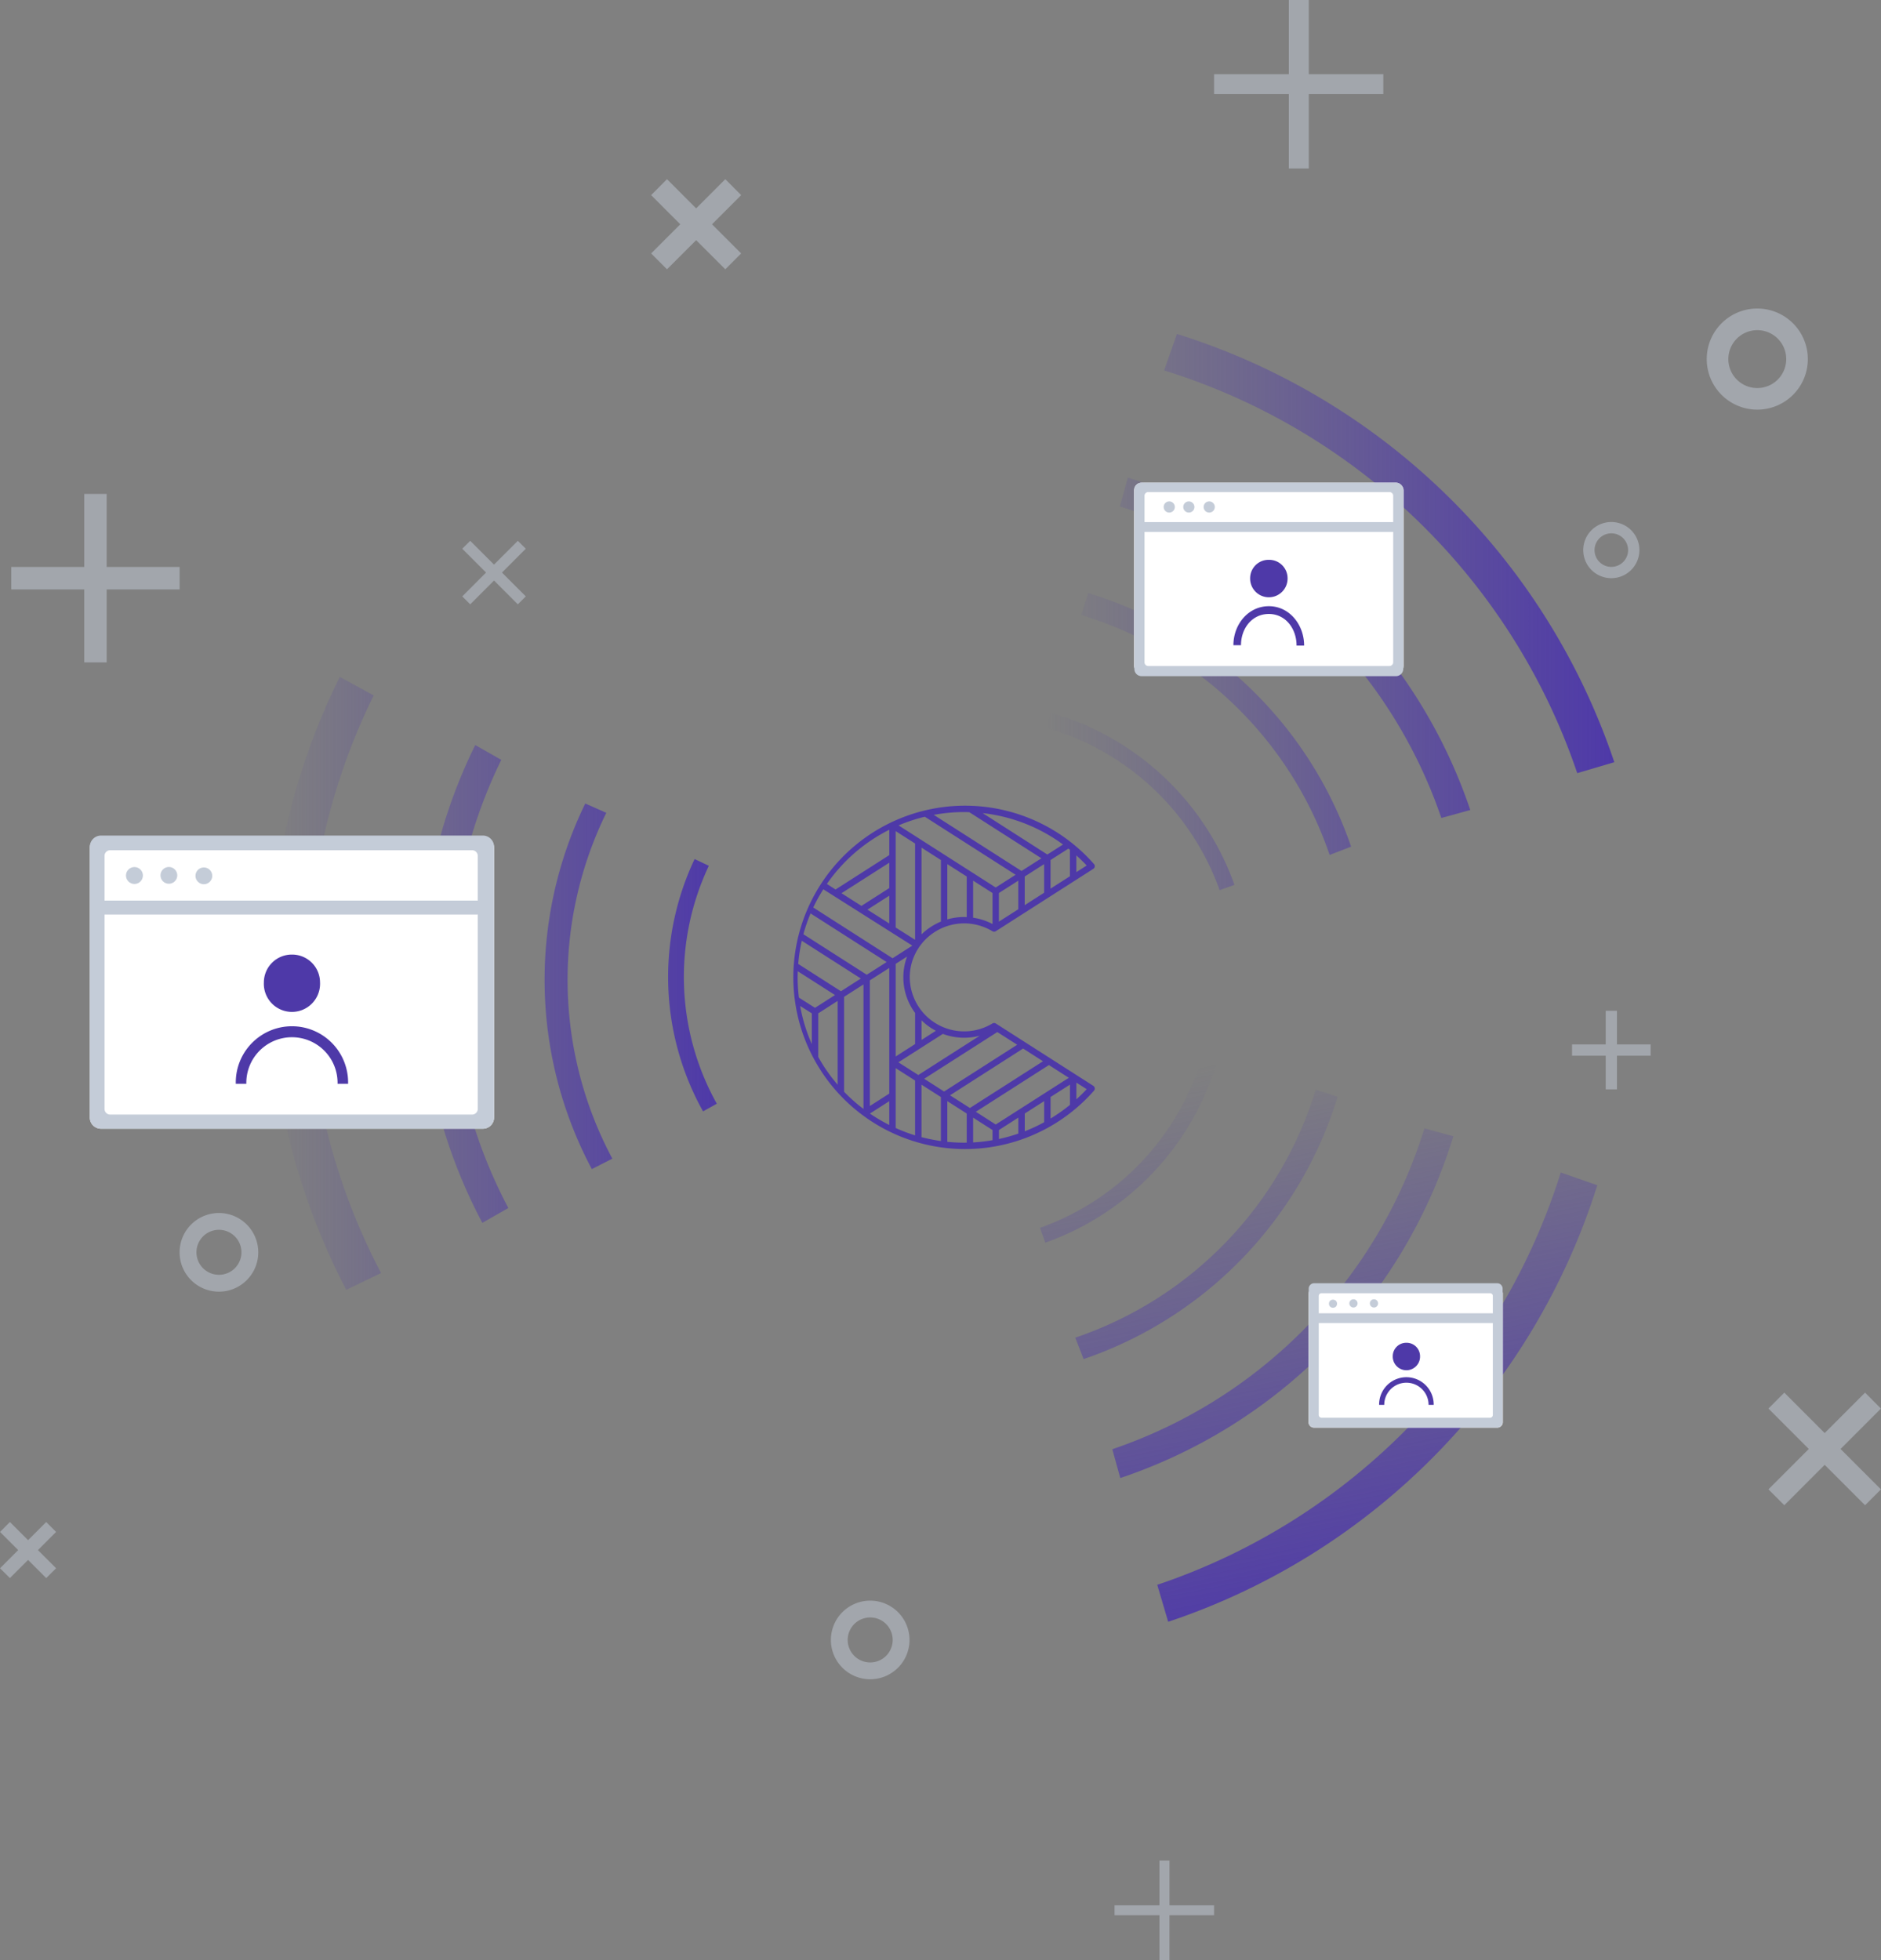 <svg id="profiles_illust" xmlns="http://www.w3.org/2000/svg" xmlns:xlink="http://www.w3.org/1999/xlink" width="378" height="393.91" viewBox="0 0 378 393.91"><rect x="0" y="0" width="378" height="393.91" fill="#808080" stroke="none"/><defs><style>.cls-1,.cls-2,.cls-3,.cls-4,.cls-5,.cls-6,.cls-9{fill-rule:evenodd}.cls-1{fill:url(#linear-gradient)}.cls-2{fill:url(#linear-gradient-2)}.cls-3{fill:url(#linear-gradient-3)}.cls-4{fill:#4e39a8}.cls-5,.cls-8{fill:#fff}.cls-6,.cls-7,.cls-9{fill:#c4ccd8}.cls-9{opacity:.5}</style><linearGradient id="linear-gradient" x1="581.156" y1="2282.705" x2="671.031" y2="2282.705" gradientUnits="userSpaceOnUse"><stop offset="0" stop-color="#4e39a8" stop-opacity="0"/><stop offset="1" stop-color="#4e39a8"/></linearGradient><linearGradient id="linear-gradient-2" x1="737.188" y1="2208.08" x2="851.406" y2="2208.08" xlink:href="#linear-gradient"/><linearGradient id="linear-gradient-3" x1="780.92" y1="2297" x2="803.08" y2="2411" xlink:href="#linear-gradient"/></defs><g id="network"><path id="Ellipse_2_copy_5" data-name="Ellipse 2 copy 5" class="cls-1" d="M595.281 2221.12a135.822 135.822 0 0 0 1.3 123.17l6.989-3.37a128.043 128.043 0 0 1-1.475-116.08zm27.225 13.69a105.261 105.261 0 0 0 1.425 96.02l5.222-2.98a99.232 99.232 0 0 1-1.416-90.06zm22.106 11.75a80.924 80.924 0 0 0 1.322 73.47l4.118-2.1a76.3 76.3 0 0 1-1.214-69.5zm21.976 11.16a55.443 55.443 0 0 0 1.692 50.71l2.766-1.54a52.283 52.283 0 0 1-1.6-47.81z" transform="translate(-527 -2085.09)"/><path id="Ellipse_2_copy_6" data-name="Ellipse 2 copy 6" class="cls-2" d="M851.409 2238.26a135.345 135.345 0 0 0-87.9-86.06l-2.571 7.33a127.534 127.534 0 0 1 83.02 80.93zm-28.947 9.61a104.908 104.908 0 0 0-68.815-66.8l-1.6 5.8a98.891 98.891 0 0 1 64.6 62.6zm-23.948 7.36a80.613 80.613 0 0 0-52.82-50.95l-1.436 4.4a75.972 75.972 0 0 1 49.942 48.22zm-23.441 7.68a55.278 55.278 0 0 0-37.013-34.62l-.871 3.05a52.091 52.091 0 0 1 34.9 32.63z" transform="translate(-527 -2085.09)"/><path id="Ellipse_2_copy_7" data-name="Ellipse 2 copy 7" class="cls-3" d="M761.756 2411a135.309 135.309 0 0 0 86.232-87.73l-7.342-2.56a127.6 127.6 0 0 1-81.089 82.86zm-9.628-28.89a104.872 104.872 0 0 0 66.929-68.68l-5.812-1.59a98.874 98.874 0 0 1-62.72 64.48zm-7.371-23.9a80.634 80.634 0 0 0 51.046-52.72l-4.4-1.43a76 76 0 0 1-48.313 49.84zm-7.7-23.4a55.214 55.214 0 0 0 34.684-36.94l-3.052-.87A52.08 52.08 0 0 1 736 2331.83z" transform="translate(-527 -2085.09)"/><path id="Shape_12_copy_2" data-name="Shape 12 copy 2" class="cls-4" d="M746.711 2303.3l-19.594-12.53a.671.671 0 0 0-.684-.01 10.933 10.933 0 0 1-16.611-9.26 10.718 10.718 0 0 1 1.506-5.49l.034-.02.01-.05a10.974 10.974 0 0 1 15.06-3.71.63.63 0 0 0 .685-.01l19.594-12.53a.636.636 0 0 0 .134-.96 34.5 34.5 0 1 0 0 45.54.647.647 0 0 0 .155-.52.675.675 0 0 0-.289-.45zm-59.423-21.8c0-.42.016-.82.031-1.23l7.485 4.78-4.018 2.57-3.238-2.05a33.186 33.186 0 0 1-.26-4.07zm2.854 7.23v6.17a32.861 32.861 0 0 1-2.344-7.65zm1.29 0l3.9-2.5v16.84a33.219 33.219 0 0 1-3.9-5.58v-8.76zm4.564-4.44l-8.589-5.49a33.1 33.1 0 0 1 .717-4.66l11.867 7.59zm25.8-35.98l14.484 9.26-4 2.55-17.638-11.28a34.061 34.061 0 0 1 6.1-.56q.531 0 1.058.03zm20.215 7.57v5.3l-3.9 2.49v-5.75l3.593-2.3c.106.08.205.17.308.26zm-10.374 11.93l-3.9 2.49v-5.75l3.9-2.49v5.75zm5.187-3.32l-3.9 2.5v-5.76l3.9-2.49v5.75zm.645-7.68l-13-8.32a33.522 33.522 0 0 1 16.153 6.31zm-6.377 4.07l-4 2.56-19.518-12.48a33.689 33.689 0 0 1 5.277-1.74zm-25.389 9.79l-4.386-2.78c.923-.59 2.485-1.59 4.386-2.8v5.58zm5.188 3.28l-3.9-2.47v-19.37l3.9 2.49v19.35zm-5.188-10.39l-4.957 3.17c-.25.16-.454.29-.624.41l-4.018-2.55 9.6-6.13v5.1zm4.635 11.56l-3.971 2.54-15.937-10.2a33.371 33.371 0 0 1 2.022-3.66zm-5.16 3.3l-4 2.55-12.732-8.14a32.946 32.946 0 0 1 1.446-4.18zm.525 1.19v25.25l-3.9 2.49v-25.25zm0 26.77v4.78a33.418 33.418 0 0 1-3.888-2.29zm1.289-6.64l3.9 2.49v11.02a32.608 32.608 0 0 1-3.9-1.48v-12.03zm5.188 3.32l3.9 2.49v8.84a35.613 35.613 0 0 1-3.9-.78v-10.55zm.544-1.18l14.692-9.39 4 2.55-14.691 9.4zm19.877-6.08l4 2.56-14.688 9.39-4-2.55zm-5.5 15.27l-4-2.56 14.687-9.39 4 2.56zm-.644 1.11v2.04a33.779 33.779 0 0 1-3.9.45v-4.98zm1.288 0l3.9-2.5v3.21a32.8 32.8 0 0 1-3.9 1.09v-1.8zm5.188-3.32l3.9-2.49v4.24a32.99 32.99 0 0 1-3.9 1.82v-3.57zm5.185-3.32l3.9-2.49v4.07a33.692 33.692 0 0 1-3.9 2.75v-4.33zm-14.218-12.32l-12.361 7.9-4-2.55 8.932-5.71a12.281 12.281 0 0 0 7.429.36zm-8.828-.99l-2.888 1.85v-3.95a12.05 12.05 0 0 0 2.885 2.1zm-4.177-3.58v6.25l-3.9 2.5v-18.62l2.287-1.46a12.034 12.034 0 0 0 1.61 11.33zm1.289-15.79v-17.43l3.9 2.49v12.37a12.474 12.474 0 0 0-3.903 2.57zm5.186-3.01v-11.11l3.9 2.49v8.16c-.173-.01-.345-.02-.517-.02a12.18 12.18 0 0 0-3.386.48zm5.186-.34v-7.45l3.9 2.49v6.23a12.207 12.207 0 0 0-3.903-1.27zm22.823-10.49l-2.075 1.33v-3.36c.712.65 1.409 1.32 2.072 2.03zm-39.672-7.18v5.09l-10.795 6.91-1.748-1.11a33.553 33.553 0 0 1 12.536-10.89zm-9.085 52.64v-19.07l3.9-2.49v25.02a33.377 33.377 0 0 1-3.903-3.46zm20.748 10.07v-8.18l3.9 2.49v5.85c-.173 0-.345.01-.517.01a34.36 34.36 0 0 1-3.386-.17zm25.936-8.54v-3.36l2.073 1.32a32.49 32.49 0 0 1-2.079 2.04z" transform="translate(-527 -2085.09)"/></g><g id="_1" data-name="1"><path id="Rounded_Rectangle_1_copy" data-name="Rounded Rectangle 1 copy" class="cls-5" d="M547.309 2253.21h76.721a2.257 2.257 0 0 1 2.256 2.26v54.19a2.257 2.257 0 0 1-2.256 2.26h-76.721a2.257 2.257 0 0 1-2.257-2.26v-54.19a2.257 2.257 0 0 1 2.257-2.26z" transform="translate(-527 -2085.09)"/><path id="Rounded_Rectangle_1_copy_2" data-name="Rounded Rectangle 1 copy 2" class="cls-6" d="M547.309 2253h76.721a2.255 2.255 0 0 1 2.256 2.25v54.41a2.257 2.257 0 0 1-2.256 2.26h-76.721a2.257 2.257 0 0 1-2.257-2.26v-54.41a2.255 2.255 0 0 1 2.257-2.25zm1.826 2.95h72.746a1.132 1.132 0 0 1 1.128 1.13v50.86a1.132 1.132 0 0 1-1.128 1.13h-72.746a1.132 1.132 0 0 1-1.128-1.13v-50.86a1.132 1.132 0 0 1 1.128-1.13z" transform="translate(-527 -2085.09)"/><path id="profile_copy_3" data-name="profile copy 3" class="cls-4" d="M574.386 2302.89a11.286 11.286 0 1 1 22.565 0h-2.115a9.169 9.169 0 1 0-18.334 0h-2.116zm11.283-25.97a5.6 5.6 0 0 1 5.641 5.57 5.649 5.649 0 1 1-11.282 0 5.6 5.6 0 0 1 5.641-5.57z" transform="translate(-527 -2085.09)"/><path class="cls-6" d="M546.937 2266.07h77.25v2.81h-77.25v-2.81z" transform="translate(-527 -2085.09)"/><circle class="cls-7" cx="40.968" cy="176.005" r="1.688"/><circle id="Ellipse_5_copy" data-name="Ellipse 5 copy" class="cls-7" cx="33.938" cy="175.91" r="1.688"/><circle id="Ellipse_5_copy_2" data-name="Ellipse 5 copy 2" class="cls-7" cx="27.016" cy="175.94" r="1.703"/></g><g id="_2" data-name="2"><rect id="Rounded_Rectangle_1_copy_3" data-name="Rounded Rectangle 1 copy 3" class="cls-8" x="227.906" y="97" width="54.157" height="38.38" rx="1.504" ry="1.504"/><path id="Rounded_Rectangle_1_copy-2" data-name="Rounded Rectangle 1 copy" class="cls-6" d="M756.411 2182.09H807.5a1.489 1.489 0 0 1 1.5 1.47v35.94a1.489 1.489 0 0 1-1.5 1.47h-51.089a1.441 1.441 0 0 1-1.448-1.47v-35.94a1.441 1.441 0 0 1 1.448-1.47zm1.338 1.88h48.472a.745.745 0 0 1 .752.74v33.48a.751.751 0 0 1-.752.74h-48.472a.751.751 0 0 1-.752-.74v-33.48a.745.745 0 0 1 .752-.74z" transform="translate(-527 -2085.09)"/><path id="profile_copy_3-2" data-name="profile copy 3" class="cls-4" d="M774.862 2214.75c0-4.17 2.969-7.84 7.123-7.84s7.087 3.74 7.087 7.91h-1.519c0-3.38-2.193-6.35-5.568-6.35s-5.6 2.89-5.6 6.28h-1.519zm7.123-17.16a3.7 3.7 0 0 1 3.761 3.64 3.763 3.763 0 1 1-7.522 0 3.7 3.7 0 0 1 3.761-3.64z" transform="translate(-527 -2085.09)"/><path class="cls-6" d="M755.656 2190.01h52.656v1.97h-52.656v-1.97z" transform="translate(-527 -2085.09)"/><circle class="cls-7" cx="243" cy="101.88" r="1.125"/><circle id="Ellipse_5_copy-2" data-name="Ellipse 5 copy" class="cls-7" cx="238.906" cy="101.88" r="1.125"/><circle id="Ellipse_5_copy_2-2" data-name="Ellipse 5 copy 2" class="cls-7" cx="234.969" cy="101.88" r="1.125"/></g><g id="_3" data-name="3"><path id="Rounded_Rectangle_1_copy-3" data-name="Rounded Rectangle 1 copy" class="cls-5" d="M791.055 2343.98H827.9a1.086 1.086 0 0 1 1.1 1.08v25.83a1.1 1.1 0 0 1-1.1 1.09h-36.845a1.1 1.1 0 0 1-1.1-1.09v-25.83a1.086 1.086 0 0 1 1.1-1.08z" transform="translate(-527 -2085.09)"/><path id="Rounded_Rectangle_1_copy_4" data-name="Rounded Rectangle 1 copy 4" class="cls-6" d="M791.092 2342.97h36.771a1.086 1.086 0 0 1 1.1 1.08v26.84a1.1 1.1 0 0 1-1.1 1.09h-36.771a1.1 1.1 0 0 1-1.1-1.09v-26.84a1.086 1.086 0 0 1 1.1-1.08zm1.473 2h33.879a.544.544 0 0 1 .549.54v23.93a.552.552 0 0 1-.549.55h-33.879a.552.552 0 0 1-.549-.55v-23.93a.544.544 0 0 1 .549-.54z" transform="translate(-527 -2085.09)"/><path id="profile_copy_3-3" data-name="profile copy 3" class="cls-4" d="M804.143 2367.41a5.485 5.485 0 1 1 10.969 0h-1.029a4.456 4.456 0 1 0-8.912 0h-1.028zm5.484-12.48a2.7 2.7 0 0 1 2.742 2.67 2.744 2.744 0 1 1-5.484 0 2.7 2.7 0 0 1 2.742-2.67z" transform="translate(-527 -2085.09)"/><path class="cls-6" d="M791.424 2349h36.109v1.97h-36.109V2349z" transform="translate(-527 -2085.09)"/><circle class="cls-7" cx="276.11" cy="261.925" r=".829"/><circle id="Ellipse_5_copy-3" data-name="Ellipse 5 copy" class="cls-7" cx="271.985" cy="261.925" r=".829"/><circle id="Ellipse_5_copy_2-3" data-name="Ellipse 5 copy 2" class="cls-7" cx="267.875" cy="261.99" r=".813"/></g><path id="effect" class="cls-9" d="M904.988 2384.39l-3.191 3.19-8.115-8.12-8.115 8.12-3.191-3.19 8.115-8.12-8.115-8.12 3.191-3.2 8.115 8.12 8.115-8.12 3.191 3.2-8.115 8.12zm-24.845-216.98a10.16 10.16 0 1 1 10.154-10.16 10.159 10.159 0 0 1-10.154 10.16zm0-15.97a5.815 5.815 0 1 0 5.81 5.81 5.809 5.809 0 0 0-5.81-5.81zm-28.206 152.57h-2.257v-6.77h-6.769v-2.26h6.769v-6.77h2.257v6.77h6.769v2.26h-6.769v6.77zm-1.129-102.73a5.645 5.645 0 1 1 5.642-5.64 5.644 5.644 0 0 1-5.642 5.64zm0-9.01a3.37 3.37 0 1 0 3.368 3.37 3.363 3.363 0 0 0-3.368-3.37zm-60.8-73.32H786V2104h-15.026v-4H786v-14.92h4.015V2100h14.974v4h-14.977v14.95zm-19.036 351.02h-8.957v9.03H760v-9.03h-9.026v-1.99H760v-8.99h2.017v8.99h8.957v1.99zm-69.1-47.42a7.9 7.9 0 1 1 7.9-7.9 7.9 7.9 0 0 1-7.893 7.9zm0-12.42a4.52 4.52 0 1 0 4.519 4.52 4.517 4.517 0 0 0-4.512-4.52zm-29.118-270.92l-5.858-5.86-5.858 5.86-3.191-3.19 5.858-5.86-5.858-5.86 3.191-3.2 5.858 5.86 5.858-5.86 3.192 3.2-5.859 5.86 5.859 5.86zm-41.689 67.33l-4.786-4.79-4.787 4.79-1.6-1.6 4.786-4.79-4.786-4.79 1.6-1.59 4.787 4.78 4.786-4.78 1.6 1.59-4.787 4.79 4.787 4.79zM571 2344.66a7.905 7.905 0 1 1 7.9-7.91 7.9 7.9 0 0 1-7.9 7.91zm0-12.43a4.52 4.52 0 1 0 4.519 4.52 4.523 4.523 0 0 0-4.519-4.52zm-22.564-114.02h-4.513v-14.67h-14.666v-4.52h14.667v-14.67h4.513v14.67H563.1v4.52h-14.663v14.67zm-12.149 172.74l1.987 1.99-3.647 3.65 3.647 3.65-1.987 1.98-3.647-3.65-3.647 3.65-1.987-1.98 3.647-3.65-3.647-3.65 1.987-1.99 3.647 3.65z" transform="translate(-527 -2085.09)"/></svg>